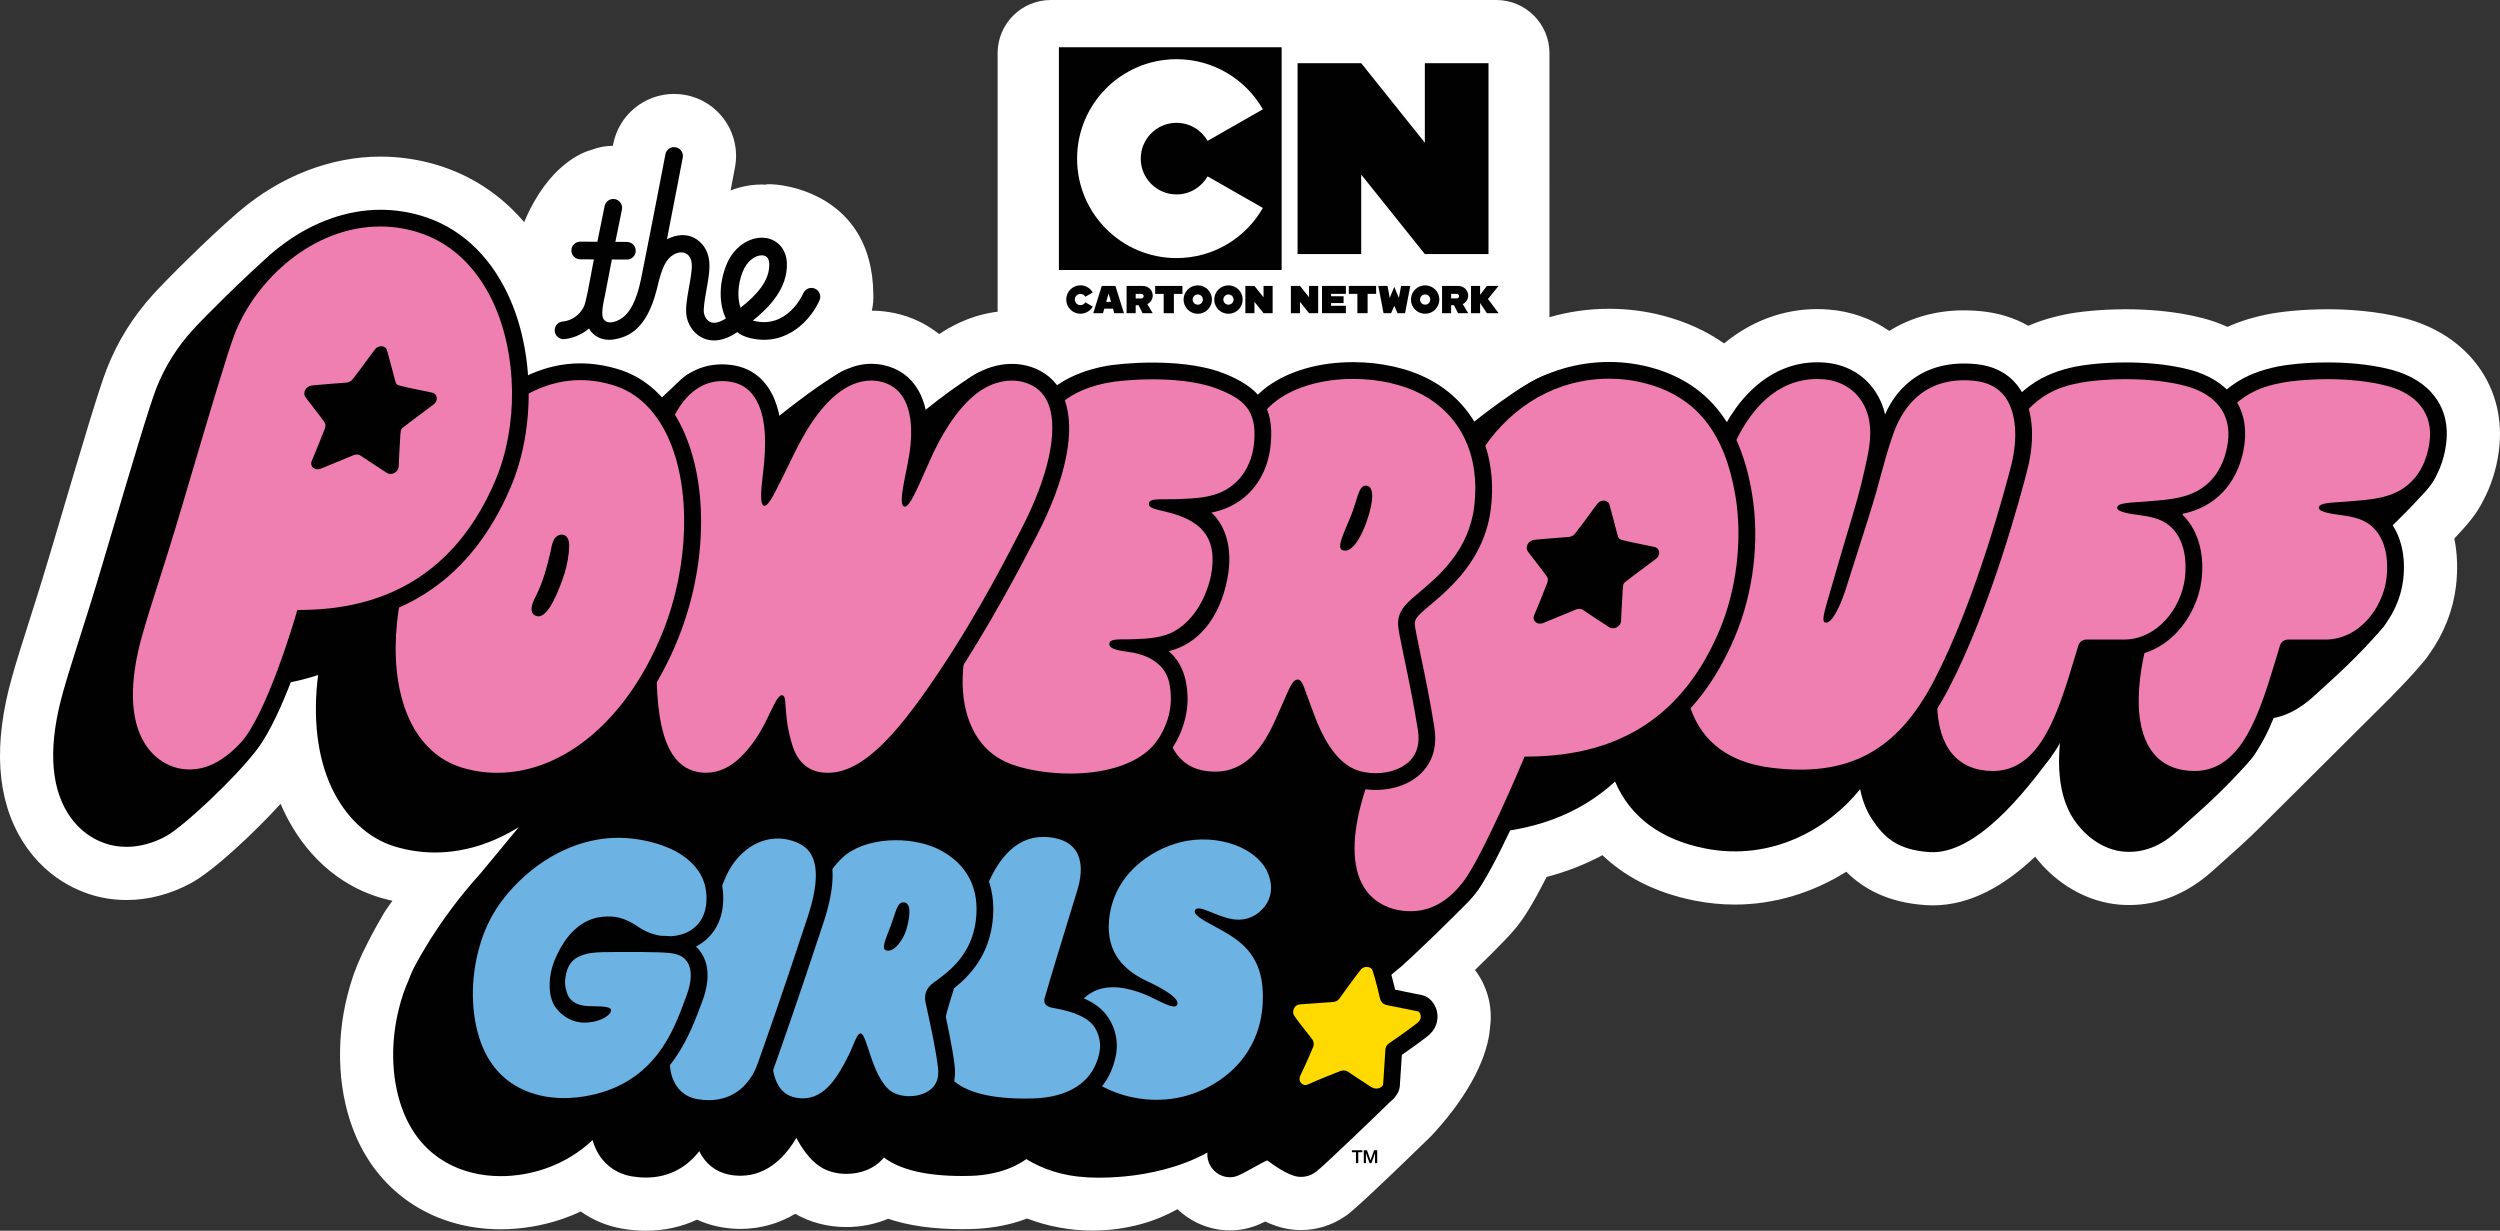 <?xml version="1.0" encoding="utf-8"?>
<!-- Generator: Adobe Illustrator 16.0.0, SVG Export Plug-In . SVG Version: 6.00 Build 0)  -->
<!DOCTYPE svg PUBLIC "-//W3C//DTD SVG 1.1//EN" "http://www.w3.org/Graphics/SVG/1.1/DTD/svg11.dtd">
<svg xmlns="http://www.w3.org/2000/svg" xmlns:xlink="http://www.w3.org/1999/xlink" version="1.1" id="Layer_1" x="0px" y="0px" width="1000.001px" height="492.289px" viewBox="0 0 1000.001 492.289" enable-background="new 0 0 1000.001 492.289" xml:space="preserve">
<rect x="0" y="0" width="1000.001" height="492.289" fill="#333333" stroke="none"/>
<g>
	<path fill="#FFFFFF" d="M961.703,127.251c-11.277-2.936-22.91-3.547-30.685-3.547c-10.433,0-19.326,1.057-24.156,2.052   c-4.324,0.88-9.864,2.277-15.862,4.996c-3.103-1.416-6.433-2.589-9.945-3.501c-11.285-2.936-22.917-3.547-30.685-3.547   c-10.433,0-19.319,1.057-24.164,2.052c-4.136,0.849-9.297,2.143-14.885,4.559c-5.571-3.193-11.979-5.174-19.044-5.853   c-2.249-0.218-4.508-0.332-6.684-0.332c-11.113,0-21.311,2.905-29.896,8.236c-6.992-4.881-15.343-7.88-24.315-8.551   c-1.491-0.118-3.014-0.179-4.498-0.179c-13.63,0-26.454,4.834-37.244,13.741c-7.079-4.965-15.184-8.662-24.282-11.065   c-7.017-1.858-14.325-2.794-21.696-2.794c-8.129,0-16.146,1.129-23.88,3.354V21.27C619.782,9.522,610.263,0,598.52,0H420.321   c-11.75,0-21.273,9.522-21.273,21.27v103.405c-5.915,0.726-11.783,2.554-17.26,5.379c-0.541,0.268-1.109,0.56-1.721,0.899   c-0.283,0.153-0.568,0.308-0.848,0.47c-0.198,0.111-0.399,0.225-0.592,0.348c-0.994,0.603-1.988,1.227-2.975,1.857   c-5.067-4.071-11.076-6.944-17.745-8.381c-3.046-0.647-6.125-0.971-9.179-0.986c0.256-1.116,0.442-2.237,0.541-3.362l0.023-0.016   c0.008-0.178,0-0.34,0-0.517c0.064-0.932,0.071-1.844,0.033-2.763c-0.395-39.602-35.558-44.286-42.476-43.899   c-0.221,0.016-0.462,0.103-0.695,0.162c-0.461-0.024-0.931-0.06-1.392-0.06c-4.353,0-8.575,0.825-12.525,2.38   c1.074-5.571,1.745-9.092,1.751-9.151c1.248-6.511-0.118-13.117-3.843-18.602c-3.729-5.48-9.368-9.182-15.882-10.426   c-1.527-0.292-3.086-0.438-4.636-0.438c-11.889,0-22.129,8.479-24.352,20.101c0,0-0.099,0.541-0.122,0.644   c-2.995,0.027-5.892,0.601-8.582,1.619c-3.248,0.871-17.229,5.859-26.854,28.809c-0.016,0.031-0.031,0.067-0.047,0.106   c-9.505-11.111-21.482-18.96-35.447-23.049c-7.201-2.103-14.627-3.16-22.085-3.16c-19.841,0-39.938,7.813-56.516,21.948   c-0.28,0.243-0.564,0.478-0.856,0.729c-11.813,10.212-28.439,26.837-33.553,32.487c-7.995,8.824-14.202,18.771-18.435,29.575   c-3.157,8.058-9.519,29.418-19.628,63.579l-2.403,8.112c-3.812,12.892-6.763,22.153-9.412,30.466   c-2.41,7.548-4.478,14.05-6.475,21.074c-7.66,26.975-6.263,49.134,4.163,65.857c10.65,17.095,26.434,21.585,32.705,22.729   c2.959,0.546,5.966,0.807,8.93,0.807c8.76,0,17.721-2.367,25.901-6.844c9.008-4.932,25.346-20.265,35.671-31.632   c0.387,0.9,0.793,1.793,1.204,2.676c8.16,17.339,21.699,29.651,38.119,34.694c1.787,0.545,3.599,1.001,5.41,1.411l-2.521,3.586   c-0.359,0.504-0.69,1.025-1.002,1.561c-4.139,7.12-6.145,11.159-7.462,13.828c-0.295,0.599-0.564,1.144-0.841,1.672   c-0.177,0.331-0.308,0.679-0.457,1.025c-2.353,4.935-4.179,10.103-5.682,16.007c-4.913,19.351-3.726,39.855,3.248,56.238   c9.995,23.472,31.709,37.488,58.082,37.488c8.235,0,16.77-1.438,24.666-4.153c2.502-0.868,4.944-1.846,7.319-2.958   c4.905,3.494,10.611,5.847,16.826,6.906c3.11,0.521,6.215,0.779,9.215,0.779c7.312,0,14.221-1.522,20.459-4.428   c4.89,2.258,10.363,3.521,16.223,3.687l1.081,0.015c7.889,0,15.314-2.075,21.983-6.044c5.979,3.472,13.01,5.296,20.46,5.296   c5.891,0,11.573-1.16,16.696-3.315c8.235,2.787,18.021,4.16,29.532,4.16c1.366,0,2.676-0.024,3.934-0.056   c6.085-0.159,14.028-1.105,22.11-4.198c8.235,3.148,17.217,4.828,26.178,4.828c6.578,0,13.14-0.884,19.485-2.618   c5.229-1.431,10.028-3.465,14.514-5.936c5.599,5.35,13.132,8.477,20.945,8.477c4.21,0,8.292-0.869,12.091-2.572   c0.695-0.309,1.373-0.632,2.054-0.973c4.987,2.36,9.525,3.409,14.291,3.409c6.251,0,12.24-1.853,17.411-5.342   c0.347-0.222,0.678-0.441,0.986-0.663c0.102-0.07,0.195-0.143,0.292-0.22c5.161-3.805,32.918-30.906,33.177-31.174   c0.11-0.097,0.586-0.584,0.711-0.727c0.22-0.238,0.425-0.489,0.647-0.735h0.031c15.026-16.533,21.546-31.369,22.359-42.041   c0-0.039-0.017-0.063-0.01-0.094c0.521-3.646,0.379-7.42-0.458-11.174c-1.009-4.406-2.927-8.431-5.54-11.854   c4.751-4.608,9.424-9.258,12.313-12.313c0.914-0.938,1.808-1.95,2.746-3.03l0.458-0.521c0.459-0.521,0.914-1.05,1.39-1.641   c2.208-2.787,5.683-7.75,11.727-19.706c7.962-2.092,15.42-5.004,22.35-8.712c8.271,7.914,20.077,14.812,36.873,18.158   c5.335,1.057,10.756,1.593,16.108,1.593c15.632,0,31.117-4.686,44.55-13.131c6.677,6.646,16.4,12.352,31.9,13.36   c0.883,0.055,1.782,0.087,2.666,0.087c15.343,0,28.932-8.112,40.975-19.462c8.618,11.113,21.063,18.199,33.967,19.193   c1.233,0.095,2.433,0.136,3.607,0.136c12.296,0,23.747-4.775,34.038-14.207c1.153-1.057,2.463-2.218,3.898-3.496   c4.011-3.559,8.936-7.931,14.396-13.346l0.017,0.008l53.041-52.773l-0.046-0.024c4.088-4.087,8.358-8.616,12.571-13.62   c0.798-0.955,1.532-1.949,2.217-2.999c5.755-8.018,9.418-17.272,10.6-26.817c0.837-6.747,0.615-13.235-0.63-19.304   c2.715-2.873,5.169-5.628,7.125-8.141c1.619-2.076,2.976-4.21,4.073-6.37c3.385-6.14,5.609-12.993,6.606-20.381   C1002.923,155.438,987.725,134.022,961.703,127.251"/>
	<path fill="#010101" d="M931.185,172.098c-9.092-2.366-18.798-2.86-25.335-2.86c-8.845,0-16.24,0.864-19.879,1.618   c-6.638,1.357-13.756,3.677-20.432,9.186c-3.726-3.587-8.761-6.316-15.003-7.943c-9.092-2.366-18.791-2.86-25.342-2.86   c-8.838,0-16.227,0.864-19.872,1.618c-7.072,1.444-14.663,3.974-21.696,10.278c-0.338-0.584-0.692-1.148-1.073-1.688   c-3.938-5.591-9.809-8.812-17.488-9.553c-20.053-1.938-30.896,11.313-36.186,20.133c-0.771-3.347-2.099-6.452-3.954-9.239   c-4.521-6.77-11.733-10.854-20.321-11.501c-17.961-1.366-31.156,10.121-39.049,23.873c-7.04-11.144-13.7-34.878-27.26-38.45   c-12.091-3.201-12.563-9.633-25.965-1.883c-20.678,11.952-46.184,35.913-48.866,39.129c-4.278-8.176-8.383-11.442-16.96-15.962   c-8.421-4.428-19.242-6.865-30.457-6.865c-13.521,0-25.736,3.496-34.382,9.857c-1.171,0.863-2.414,1.933-3.693,3.144   c-3.185-3.531-7.88-6.353-14.344-8.791c-8.875-3.338-20.01-4.04-27.784-4.04c-8.275,0-15.8,0.773-19.592,1.559   c-5.524,1.132-10.744-30.559-26.553-20.922c-13.278,8.098-26.079,19.627-34.413,26.052c-6.424,4.964-5.22,12.646-9.285,20.479   c-0.071-6.417,7.848-57.304-9.616-47.633c-15.216,8.437-43.292,32.891-43.292,32.891s-5.738-43.016-19.663-30.732   c-11.558,10.204-36.946,35.565-36.946,35.565s-6.895-12.229-13.732-14.407c-5.284-1.688-10.619-2.548-15.832-2.548   c-7.11,0-14.11,1.641-20.875,4.763c-0.808-11.503-3.5-22.718-8.073-32.401c-7.635-16.153-19.702-27.038-34.871-31.478   c-5.26-1.534-10.694-2.316-16.123-2.316c-12.139,0-5.19-18.111-18.287-6.775c-11.3,9.779-27.266,25.78-31.721,30.697   c-6.069,6.695-11.037,14.513-14.391,23.064c-2.983,7.611-10.417,32.744-19.032,61.845l-2.403,8.113   c-3.895,13.141-6.881,22.541-9.533,30.833c-2.351,7.389-4.38,13.766-6.29,20.474c-5.955,20.96-5.362,37.377,1.756,48.804   c6.14,9.866,14.959,12.406,18.468,13.046c1.705,0.316,3.432,0.466,5.114,0.466c5.145,0,10.725-1.516,15.685-4.237   c7.281-3.985,28.077-23.732,35.535-33.612c10.855-14.396,8.921-27.007,11.558-27.466c4.806-0.813,9.407-1.956,13.802-3.423   c-2.158,16.99-0.398,32.751,5.438,45.141c5.366,11.396,14.241,20.085,25.108,23.424c5.269,1.609,10.718,2.43,16.195,2.43   c11.68,0,23.064-3.646,33.573-10.172l-15.592,18.814c-8.523,9.408-15.045,18.61-19.532,25.665l-0.596,0.845   c-0.037,0.087-0.06,0.157-0.091,0.254c-4.427,7.055-6.685,11.702-6.685,11.702c-0.589,1.31-1.114,2.612-1.599,3.906   c-1.559,3.434-2.791,7.055-3.847,11.215c-3.788,14.939-2.983,30.488,2.198,42.673c7.501,17.606,23.033,24.561,38.517,24.561   c6.084,0,12.16-1.089,17.745-3c7.825-2.699,14.004-6.77,18.953-11.437c0.693,2.495,1.665,4.5,2.659,6.039   c2.933,4.546,7.538,7.553,12.971,8.477c1.938,0.323,3.854,0.487,5.694,0.487c9.806,0,16.869-4.671,21.335-10.559   c0.592,1.199,1.279,2.343,2.104,3.386c3.231,4.104,7.829,6.275,13.681,6.433c0.217,0.007,0.438,0.017,0.646,0.017   c11.467,0,18.531-8.556,22.434-15.146c2.059,3.938,5.197,8.657,9.416,11.459c2.829,1.894,6.593,2.936,10.594,2.936   c5.844,0,11.111-2.154,14.458-5.896c0.193-0.212,0.356-0.441,0.533-0.661c6.499,4.908,16.963,7.402,31.232,7.402   c1.199,0,2.336-0.017,3.397-0.048c5.193-0.126,14.714-1.216,22.334-6.708c6.514,4.042,14.695,6.725,23.542,7.229l-0.007,0.007   c0,0,26.395,2.408,48.844-9.801c0.016-0.01,0.031-0.024,0.047-0.039c-0.149,1.94,0.292,3.852,1.342,5.523   c1.665,2.676,4.608,4.341,7.67,4.341c1.188,0,2.344-0.254,3.426-0.733c3.854-1.728,8.967-4.997,11.515-5.991   c8.112,5.991,11.444,6.582,13.495,6.582c2.258,0,4.223-0.758,5.778-1.895c0.095-0.055,0.174-0.094,0.251-0.156   c3.03-2.234,27.354-25.697,30.875-29.186c3.534-3.489-3.632-10.242-3.632-10.242l-4.15-0.861   c-0.852-3.101-1.608-14.656-1.121-33.898c3.711-1.088,6.772-3.368,12.139-7.938c3.204-2.731,21.196-19.903,27.212-26.447   c16.327-17.78-0.915-21.127,1.404-26.597c23.486-0.678,42.333-7.583,56.87-20.912c6.077,14.236,18.356,23.24,35.987,26.746   c26.722,5.318,49.484-8.003,62.031-23.693c0.948,4.61,2.525,8.636,4.774,12.014c4.5,6.777,9.668,12.278,22.982,13.147   c18.711,1.216,38.568-24.577,48.606-38.072c0.475-0.664,4.719-16.028,5.115-16.043c-3.489,17.732-2.187,31.748,3.944,40.968   c4.5,6.777,11.886,12.341,20.205,12.974c9.651,0.743,16.724-4.042,21.641-8.547c6.406-5.865,17.29-14.728,28.884-28.198   c4.72-5.494,3.173-7.806,0.188-9.233c3.204-2.503,4.681-7.056,4.681-7.056c8.011,0,14.923-4.073,20.369-9.053   c7.277-6.662,17.853-15.831,27.819-27.704c8.762-10.418-18.002-12.64-22.885-18.669c-0.695-0.856-1.432-1.642-2.221-2.368   c1.028-0.186,1.967-0.395,2.843-0.64c5.588-1.534,10.819-3.578,14.489-7.571c4.413-4.814,20.313-19.34,26.604-27.402   C985.783,176.663,947.001,176.214,931.185,172.098"/>
	<path fill="#F07FB1" d="M955.508,151.081c-16.527-4.308-36.73-2.636-43.705-1.203c-9.203,1.883-23.313,5.848-33.133,28.712   c-8.665,20.171-13.02,44.894-20.394,67.95c-13.502,42.215-3.535,63.279,16.844,65.084c25.158,2.241,32.363-27.233,40.074-52.457   h14.948c14.718,0,26.026-13.338,27.781-27.473c1.86-15.019-5.053-27.535-18.563-28.521c5.082,0.024,11.396-0.24,15.894-1.472   c11.729-3.217,18.263-12.541,19.879-24.469C976.642,166.064,971.213,155.17,955.508,151.081"/>
	<path fill="#010101" d="M877.772,315.099L877.772,315.099c-0.965,0-1.959-0.049-2.943-0.136   c-8.729-0.771-15.715-4.768-20.212-11.538c-7.972-11.996-7.813-32.025,0.473-57.899c2.812-8.808,5.224-18.005,7.545-26.903   c3.875-14.773,7.538-28.739,12.959-41.351c9.707-22.607,23.407-28.19,35.546-30.681c3.632-0.742,11.018-1.614,19.879-1.614   c6.534,0,16.234,0.493,25.335,2.861c15.807,4.12,24.063,15.271,22.09,29.852c-1.88,13.934-10.009,23.865-22.305,27.243   c-0.866,0.24-1.814,0.45-2.84,0.64c0.789,0.727,1.53,1.519,2.225,2.383c4.886,6.022,6.915,14.601,5.73,24.154   c-1.862,14.943-14.009,30.411-31.118,30.411H917.68c-0.227,0.765-0.456,1.54-0.692,2.305   C909.877,288.391,901.819,315.099,877.772,315.099 M931.018,151.674c-7.819,0-14.939,0.745-18.537,1.479   c-7.371,1.521-21.096,4.334-30.732,26.759c-5.216,12.161-8.807,25.886-12.619,40.416c-2.359,8.98-4.789,18.258-7.663,27.234   c-7.521,23.537-7.972,42.053-1.262,52.155c3.378,5.099,8.491,7.979,15.216,8.57c0.796,0.07,1.577,0.111,2.352,0.111   c19.066,0,26.052-23.142,32.798-45.506c0.476-1.578,0.948-3.158,1.421-4.705c0.441-1.404,1.737-2.367,3.212-2.367h14.933   c13.408,0,22.973-12.477,24.466-24.543c0.938-7.612-0.514-14.66-4.285-19.112c-2.543-2.998-5.785-5.074-13.528-6.061   c-6.336-0.801-9.817-1.689-9.202-3.378c0.601-1.603,5.052-1.656,11.507-2.126c10.971-0.81,13.268-1.575,15.272-2.135   c9.722-2.664,15.918-10.366,17.447-21.68c1.501-11.048-4.758-19.237-17.147-22.461   C948.002,152.589,939.835,151.674,931.018,151.674"/>
	<path fill="#F07FB1" d="M874.85,151.081c-16.525-4.308-36.734-2.636-43.705-1.203c-9.203,1.883-23.313,5.848-33.131,28.712   c-8.649,20.171-13.021,44.894-20.393,67.95c-13.495,42.215-3.535,63.279,16.841,65.084c25.161,2.241,32.358-27.233,40.077-52.457   h14.947c14.726,0,26.027-13.338,27.779-27.473c1.872-15.019-5.051-27.535-18.545-28.521c5.066,0.024,11.388-0.24,15.878-1.472   c11.727-3.217,18.271-12.541,19.872-24.469C895.994,166.064,890.565,155.17,874.85,151.081"/>
	<path fill="#010101" d="M797.115,315.099h-0.008c-0.955,0-1.949-0.049-2.943-0.136c-8.713-0.771-15.698-4.768-20.205-11.538   c-7.962-11.996-7.796-32.025,0.476-57.899c2.825-8.808,5.224-18.005,7.559-26.903c3.868-14.773,7.531-28.739,12.952-41.351   c9.7-22.607,23.414-28.19,35.536-30.681c3.632-0.742,11.026-1.614,19.889-1.614c6.534,0,16.227,0.493,25.318,2.861   c15.815,4.12,24.08,15.271,22.106,29.852c-1.888,13.934-10.016,23.865-22.312,27.243c-0.869,0.24-1.814,0.45-2.84,0.64   c0.796,0.727,1.537,1.519,2.231,2.383c4.869,6.022,6.905,14.601,5.724,24.154c-1.863,14.943-14.002,30.411-31.104,30.411h-12.463   c-0.236,0.765-0.473,1.54-0.692,2.305C829.219,288.391,821.17,315.099,797.115,315.099 M850.37,151.674   c-7.829,0-14.947,0.745-18.547,1.479c-7.369,1.521-21.086,4.334-30.723,26.759c-5.217,12.161-8.813,25.886-12.619,40.416   c-2.367,8.98-4.799,18.258-7.663,27.234c-7.521,23.537-7.979,42.053-1.271,52.155c3.378,5.099,8.508,7.979,15.216,8.57   c0.806,0.07,1.587,0.111,2.353,0.111c19.075,0,26.061-23.142,32.8-45.506c0.473-1.578,0.948-3.158,1.428-4.705   c0.428-1.404,1.728-2.367,3.212-2.367h14.94c13.394,0,22.95-12.477,24.456-24.543c0.94-7.612-0.512-14.66-4.293-19.112   c-2.54-2.998-5.776-5.074-13.525-6.061c-6.329-0.801-9.818-1.689-9.195-3.378c0.601-1.603,5.042-1.656,11.499-2.126   c10.979-0.81,13.275-1.575,15.278-2.135c9.724-2.664,15.91-10.366,17.442-21.68c1.491-11.048-4.751-19.237-17.141-22.461   C867.354,152.589,859.177,151.674,850.37,151.674"/>
	<path fill="#F07FB1" d="M730.576,245.281c10.821-33.076,19.857-65.445,23.552-72.687c4.813-9.438,14.67-25.672,35.775-23.628   c19.476,1.89,22.033,21.438,17.811,38.04c-4.222,16.607-15.996,57.67-31.166,86.809c-13.021,25.001-31.63,41.211-68.645,36.588   c-35.07-4.382-38.914-33.196-37.329-51.994c2.147-25.436,12.248-61.018,18.343-77.724c6.1-16.713,19.698-33.909,40.596-32.315   c16.462,1.243,26.579,16.775,19.903,37.078"/>
	<path fill="#010101" d="M720.089,314.553c-4.01,0-8.201-0.284-12.597-0.82c-28.269-3.537-42.948-23.802-40.266-55.601   c2.228-26.331,12.557-62.188,18.531-78.6c6.512-17.805,21.529-36.212,44.007-34.509c8.585,0.648,15.799,4.729,20.313,11.5   c1.863,2.789,3.188,5.891,3.962,9.237c4.915-11.353,16.13-22.07,36.186-20.133c7.677,0.746,13.558,3.962,17.495,9.554   c5.39,7.679,6.567,19.58,3.252,32.657c-2.266,8.859-14.38,54.735-31.458,87.522C765.579,302.115,746.955,314.553,720.089,314.553    M726.812,151.61c-21.954,0-32.096,22.966-34.74,30.223c-6.313,17.271-16.115,52.545-18.168,76.861   c-3.03,36.05,17.039,46.215,34.426,48.377c31.007,3.882,50.524-6.534,65.253-34.803c16.721-32.134,28.661-77.35,30.889-86.087   c2.794-11.014,1.964-21.163-2.242-27.145c-2.748-3.918-7.009-6.184-12.643-6.732c-18.215-1.779-28.063,8.736-32.47,21.814   c-0.661,1.953-1.688,4.751-4.181,13.818c-1.683,6.108-2.305,8.977-6.378,21.811c-2.842,8.973-5.429,17.164-8.191,25.747   c-1.185,3.708-4.743,13.487-7.924,13.569c-2.353,0.063-0.434-5.212,2.1-14.047c3.552-12.445,4.845-16.637,7.854-26.723   c4.174-14.016,4.553-16.399,6.416-24.828c2.179-9.894,1.647-17.296-2.305-23.218c-3.347-5.021-8.761-8.051-15.239-8.539   C728.438,151.643,727.611,151.61,726.812,151.61"/>
	<path fill="#F07FB1" d="M560.142,367.556c-11.848-1.578-29.746-12.296-17.687-51.157c4.292-13.794,8.317-30.438,15.799-55.724   c9.572-32.334,20.4-57.162,23.376-65.421c7.468-20.745,22.555-37.208,42.222-43.876c10.616-3.595,23.014-4.483,35.223-1.26   c25.088,6.626,34.749,25.657,38.427,47.843c3.078,18.554,0.347,39.117-6.756,55.76c-12.737,29.881-35.498,51.724-78.668,52.245   c0,0-16.313,38.948-24.464,49.214C579.42,365.497,570.179,368.897,560.142,367.556"/>
	<path fill="#010101" d="M564.229,371.187c-1.477,0-2.999-0.104-4.521-0.299c-4.848-0.649-13.828-3.096-19.629-12.17   c-6.369-9.984-6.638-24.561-0.827-43.313c2.082-6.669,4.118-14.118,6.479-22.743c2.564-9.346,5.46-19.938,9.304-32.942   c7.388-24.927,15.438-45.202,20.22-57.316c1.428-3.583,2.543-6.4,3.221-8.286c8.049-22.358,24.196-39.097,44.29-45.908   c11.924-4.033,25.064-4.526,37.164-1.335c22.871,6.047,36.231,22.572,40.874,50.534c3.139,18.877,0.591,39.882-6.979,57.64   c-15.072,35.372-41.103,53.128-79.505,54.217c-3.511,8.239-16.73,38.749-24.077,48   C582.909,366.499,574.148,371.187,564.229,371.187 M643.647,151.48c-6.408,0-12.699,1.034-18.729,3.069   c-18.151,6.16-32.79,21.411-40.14,41.841c-0.709,1.98-1.853,4.85-3.291,8.476c-4.758,12.019-12.721,32.116-20.015,56.765   c-3.844,12.941-6.722,23.493-9.279,32.797c-2.384,8.698-4.428,16.195-6.534,22.968c-5.132,16.547-5.115,29.593,0.07,37.715   c4.348,6.787,11.176,8.626,14.86,9.123c9.519,1.271,17.411-2.329,24.403-11.136c7.765-9.786,23.834-48.046,23.99-48.425   l0.853-2.036l2.195-0.018c36.682-0.441,61.416-16.865,75.637-50.208c6.969-16.368,9.408-36.512,6.527-53.906   c-4.223-25.439-15.649-39.783-35.973-45.143C653.503,152.111,648.603,151.48,643.647,151.48"/>
	<path fill="#F07FB1" d="M463.857,262.048c-3.927,18.412-4.329,49.238,21.407,49.957c21.44,0.606,28.101-23.575,33.813-36.834   c0,0,5.446,28.081,20.835,35.326c11.538,5.429,33.613,0.932,30.568-18.791c-2.867-18.586-7.917-38.88-7.917-42.202   s2.068-5.505,5.13-8.146c7.67-6.646,22.902-17.722,25.363-38.646c2.446-20.93-5.696-38.929-22.948-48.012   c-17.252-9.075-45.301-9.044-61.29,2.715c-10.268,7.557-24.351,29.063-31.707,56.168   C467.618,248.567,465.637,253.697,463.857,262.048"/>
	<path fill="#010101" d="M550.251,315.975c-4.292,0-8.358-0.852-11.774-2.447c-10.687-5.028-16.89-18.522-20.021-27.931   c-5.397,13.109-13.804,29.776-32.406,29.776c-0.245,0-0.584-0.014-0.879-0.014c-8.318-0.236-14.857-3.315-19.438-9.141   c-10.742-13.668-6.657-37.794-5.154-44.873c0.975-4.577,1.984-8.129,4.202-15.915c1.867-6.563,4.685-16.475,9.1-32.735   c7.861-28.965,22.595-50.355,32.95-57.976c8.649-6.353,20.852-9.861,34.385-9.861c11.208,0,22.02,2.438,30.447,6.878   c18.128,9.545,27.361,28.747,24.727,51.365c-2.4,20.452-16.18,32.073-24.418,39.011c-0.743,0.627-1.444,1.22-2.092,1.775   c-3.037,2.636-3.979,3.953-3.979,5.618c0.01,1.18,1.209,6.961,2.377,12.566c1.665,7.962,3.938,18.868,5.508,29.12   c1.043,6.661-0.41,12.501-4.19,16.896C565.293,313.101,558.254,315.975,550.251,315.975 M519.078,271.817   c1.588-0.048,2.369,2.564,3.962,6.978c0.656,1.791,1.926,5.207,2.787,7.521c2.951,7.938,7.947,17.582,15.515,21.15   c2.487,1.168,5.644,1.814,8.91,1.814c5.95,0,11.277-2.082,14.253-5.547c2.494-2.912,3.395-6.797,2.668-11.531   c-1.547-10.071-3.805-20.883-5.445-28.768c-1.704-8.16-2.526-12.161-2.526-13.93c0-4.849,2.975-7.816,6.3-10.685   c0.671-0.581,1.388-1.188,2.145-1.827c7.965-6.716,19.983-16.856,22.075-34.678c2.353-20.058-5.366-36.323-21.175-44.649   c-7.482-3.933-17.188-6.1-27.33-6.1c-11.941,0-23.021,3.117-30.408,8.551c-9.758,7.166-23.345,28.139-30.463,54.337   c-4.42,16.293-7.249,26.232-9.116,32.811c-2.174,7.641-3.161,11.119-4.088,15.477c-2.789,13.093-3.243,30.298,3.864,39.342   c3.342,4.246,8.03,6.392,14.352,6.565c13.017,0.364,19.887-9.856,24.804-20.725c1.342-2.936,2.937-6.683,4.167-9.47   C516.474,273.578,517.486,271.865,519.078,271.817"/>
	<path fill="#010101" d="M536.914,220.035c-2.312-0.96,0.389-6.278,3.388-13.52c2.548-6.184,2.989-12.016,5.814-12.245   c3.537-0.279,3.646,5.498,0.56,14.312C544.475,214.856,540.702,221.621,536.914,220.035"/>
	<path fill="#F07FB1" d="M387.063,244.603c-11.321,31.469-4.233,57.293,17.269,64.585c15.33,5.209,42.293,5.942,56.645-6.016   c7.004-5.839,11.038-16.115,10.699-24.679c-0.45-11.371-5.553-21.126-27.208-20.487c0,0,4.953,0.497,17.568-0.118   c14.699-0.716,22.969-13.108,25.649-27.097c3.038-15.898-4.211-25.337-12.533-27.181c-5.027-1.104-8.937-1.128-12.229-1.128   c0,0,15.212,1.164,23.85-1.433c10.571-3.168,17.358-12.378,18.275-24.382c0.899-12-2.968-19.001-17.443-24.454   c-15.022-5.658-38.548-3.764-45.513-2.344c-9.206,1.891-24.229,6.417-32.385,26.798   C401.554,197.049,393.634,226.336,387.063,244.603"/>
	<path fill="#010101" d="M488.784,149.077c-8.867-3.347-20.002-4.049-27.783-4.049c-8.275,0-15.801,0.786-19.585,1.559   c-10.89,2.233-26.343,7.655-34.819,28.839c-4.857,12.145-9.53,27.081-14.048,41.52c-3.07,9.828-5.97,19.098-8.638,26.524   c-7.032,19.541-7.387,37.574-1.018,50.802c4.219,8.743,11.265,15.01,20.365,18.088c7.048,2.382,16.064,3.757,24.753,3.757h0.008   c14.604,0,27.073-3.679,35.104-10.37c7.524-6.266,12.299-17.269,11.896-27.385c-0.315-8.011-2.813-13.946-7.556-17.87   c11.88-2.856,20.494-13.352,23.509-29.073c2.375-12.41-0.955-21.291-6.376-26.398c1.14-0.221,2.181-0.469,3.144-0.761   c11.894-3.571,19.624-13.796,20.635-27.339C509.465,162.608,503.968,154.798,488.784,149.077 M501.696,176.419   c-0.805,10.666-6.748,18.677-15.886,21.423c-3.387,1.01-6.839,1.583-15.438,1.827c-6.302,0.178-10.626-0.485-10.82,1.768   c-0.185,2.167,3.54,2.273,9.479,3.985c12.576,3.631,18.014,10.853,15.357,24.738c-0.146,0.758-0.331,1.519-0.532,2.268   c-1.362,5.028-3.654,9.91-6.961,13.941c-1.989,2.444-4.38,4.551-7.126,6.109c-4.664,2.646-10.659,3.012-16.132,3.185   c-0.702,0.022-1.38,0.046-2.059,0.063c-4.72,0.014-7.656-0.15-7.818,1.751c-0.185,2.124,3.074,2.684,9.1,3.521   c2.904,0.536,5.729,1.404,8.25,2.999c6.191,3.931,7.001,9.106,7.218,14.632c0.323,8.003-3.587,17.039-9.495,21.971   c-6.831,5.683-17.78,8.824-30.814,8.824c-7.986-0.008-16.23-1.248-22.611-3.41c-7.462-2.533-13.006-7.465-16.471-14.655   c-5.592-11.586-5.133-27.788,1.275-45.628c2.727-7.548,5.643-16.889,8.729-26.781c4.487-14.32,9.114-29.134,13.877-41.035   c7.19-17.975,19.774-22.677,29.938-24.753c3.347-0.69,10.485-1.425,18.244-1.425c7.225,0,17.488,0.624,25.424,3.61   C497.3,159.447,502.651,163.827,501.696,176.419"/>
	<path fill="#F07FB1" d="M362.835,199.39c5.861-13.094,12.786-34.632,25.812-44.692c6.369-4.905,15.437-7.837,24.153-4.22   c17.288,7.179,13.563,33.929-1.058,62.197c-5.429,10.505-19.217,33.128-34.87,56.452c-16.98,25.317-31.099,45.291-48.458,43.185   c-15.839-1.933-17.134-20.709-16.155-31.11c0,0-9.608,33.794-32.404,31.094c-21.052-2.492-21.182-33.492-20.433-57.954   c0.754-24.146,0.276-35.273,0.529-54.937c0.379-30.206,11.253-52.553,31.781-50.138c21.715,2.562,19.17,34.275,14.791,49.822   c0,0,18.289-55.793,46.234-49.763C365.104,151.989,373.703,165.721,362.835,199.39"/>
	<path fill="#010101" d="M330.932,315.815c-0.971,0-1.95-0.063-2.924-0.182c-10.958-1.334-16.47-9.581-18.459-19.556   c-5.165,9.272-13.917,19.723-27.128,19.723c-0.971,0-1.965-0.063-2.959-0.182c-25.187-2.977-24.059-39.541-23.389-61.384   c0.471-15.114,0.462-24.932,0.447-35.326c-0.009-6.006-0.009-12.221,0.083-19.549c0.417-33.078,12.734-53.622,32.144-53.622   c1.109,0,2.242,0.067,3.382,0.206c6.542,0.765,11.668,3.863,15.232,9.179c3.856,5.76,5.312,13.472,5.453,21.157   c1.141-2.118,2.064-4.257,3.39-6.399c7.715-12.462,18.909-24.358,32.341-24.358c1.63,0,3.287,0.177,4.921,0.524   c6.03,1.302,10.82,4.771,13.851,10.03c2.489,4.313,3.776,9.704,3.847,16.132c4.064-7.842,9.021-15.204,15.445-20.156   c8.322-6.425,18.787-8.283,27.476-4.673c5.647,2.344,9.609,6.523,11.759,12.415c4.542,12.445,0.588,31.777-11.12,54.419   c-6.005,11.613-19.355,37.1-33.999,58.913C365.263,296.18,349.601,315.815,330.932,315.815 M312.942,278.115   c1.496,0.277,0.971,3.127,1.875,10.48c0.332,2.731,0.971,5.359,1.772,8.327c1.566,5.863,5.019,11.184,12.231,12.06   c14.807,1.821,29.087-13.859,46.335-39.588c16.936-25.237,28.786-48.918,33.615-58.258c10.525-20.351,14.549-38.688,10.765-49.05   c-1.503-4.111-4.119-6.897-8.021-8.516c-6.515-2.706-14.372-1.18-20.819,3.788c-7.92,6.113-14.36,16.763-18.917,27.236   c-1.156,2.674-2.336,5.271-3.453,7.75c-2.601,5.753-5.26,11.49-6.949,10.132c-1.389-1.112-0.387-6.431,0.612-11.659   c0.86-4.494,1.31-6.294,1.739-9.061c1.785-11.668,0.016-18.456-2.221-22.334c-2.087-3.623-5.272-5.915-9.458-6.822   c-1.161-0.25-2.353-0.379-3.504-0.379c-10.169,0-19.193,8.613-26.355,20.826c-4.25,7.241-5.098,9.897-9.739,19.017   c-2.553,5.03-5.152,10.753-6.894,10.228c-1.744-0.533-1.097-6.933-0.403-12.548c1.527-12.399,1.445-23.696-3.37-30.89   c-2.45-3.674-5.875-5.723-10.441-6.263c-0.879-0.103-1.755-0.154-2.596-0.154c-12.016,0-25.001,12.352-25.448,47.002   c-0.087,7.291-0.079,13.479-0.07,19.462c0.015,10.448,0.023,20.318-0.446,35.54c-0.782,25.291-0.146,52.44,17.473,54.522   c0.726,0.08,1.464,0.136,2.167,0.136c5.382,0,9.901-2.503,13.609-6.037c4.751-4.546,8.106-10.047,10.426-14.76   C309.809,281.469,311.277,277.809,312.942,278.115"/>
	<path fill="#F07FB1" d="M246.665,150.928c-36.173-11.534-65.066,20.381-81.971,61.137c-18.29,44.089-11.321,88.765,18.715,97.975   c31.493,9.651,66.594-11.695,84.46-55.889C284.705,212.513,277.917,160.892,246.665,150.928"/>
	<path fill="#010101" d="M198.859,315.832c-5.477,0-10.927-0.82-16.195-2.439c-10.879-3.33-19.462-11.111-24.828-22.517   c-9.711-20.622-8.216-50.507,3.993-79.938c17.295-41.686,42.897-65.59,70.25-65.59c5.213,0,10.541,0.848,15.835,2.537   c10.78,3.445,19.482,11.644,25.149,23.728c10.473,22.307,9.747,55.26-1.851,83.956   C256.183,292.739,228.453,315.832,198.859,315.832 M232.08,152.049c-24.508,0-47.857,22.401-64.059,61.451   c-11.321,27.313-12.907,55.863-4.124,74.529c4.542,9.634,11.712,16.192,20.732,18.955c4.629,1.428,9.415,2.14,14.23,2.14   c26.813,0,52.15-21.483,66.139-56.073c10.765-26.628,11.575-58.212,2.005-78.593c-4.866-10.343-12.17-17.327-21.128-20.188   C241.247,152.791,236.606,152.049,232.08,152.049"/>
	<path fill="#010101" d="M220.396,219.821c0.332-1.681,0.624-3.484,1.748-4.787c1.244-1.436,3.741-1.783,4.834,0.114   c0.983,1.729,0.711,4.073,0.525,5.964c-0.363,3.783-1.349,7.524-2.643,11.088c-2.57,7.039-6.448,15.776-10.466,14.158   c-3.239-1.318-1.239-5.6-0.137-7.742c2.853-5.568,4.558-11.83,5.955-17.938C220.286,220.401,220.341,220.109,220.396,219.821"/>
	<path fill="#F07FB1" d="M71.3,310.717c-10.528-1.916-29.789-14.711-17.592-57.649c3.942-13.907,8.322-25.989,15.808-51.268   c9.576-32.334,18.139-61.515,21.34-69.694c11.266-28.731,43.576-52.277,76.47-42.661c39.453,11.531,49.416,67.647,33.83,104.211   c-12.738,29.876-36.529,53.133-79.703,53.65c0,0-11.715,40.478-22.95,52.317C90.253,308.318,81.268,312.523,71.3,310.717"/>
	<path fill="#010101" d="M75.825,314.48c-1.688,0-3.413-0.164-5.126-0.463c-3.507-0.649-12.323-3.189-18.466-13.054   c-7.111-11.42-7.699-27.844-1.753-48.813c1.906-6.707,3.934-13.085,6.294-20.463c2.645-8.29,5.644-17.69,9.531-30.838l2.398-8.113   c8.607-29.095,16.053-54.228,19.033-61.851c10.678-27.224,37.767-46.978,64.403-46.978c5.429,0,10.859,0.778,16.123,2.313   c15.176,4.435,27.232,15.323,34.871,31.478c10.706,22.654,11.152,53.701,1.105,77.268c-15.224,35.711-42.226,54.427-80.27,55.65   c-2.742,8.999-12.86,40.593-23.033,51.311C93.039,310.261,84.586,314.48,75.825,314.48 M152.138,90.608   c-27.181,0-49.831,21.498-58.156,42.728c-2.886,7.348-10.288,32.35-18.843,61.305l-2.411,8.114   c-3.911,13.216-6.917,22.638-9.569,30.961c-2.332,7.331-4.353,13.656-6.231,20.271c-5.339,18.801-4.992,33.813,0.994,43.44   c4.858,7.799,11.929,9.62,13.973,9.984c8.414,1.539,16.262-1.752,24.181-10.095c10.549-11.119,22.047-50.539,22.157-50.938   l0.691-2.383l2.485-0.032c36.458-0.445,62.245-17.813,76.664-51.626c9.34-21.916,8.937-50.758-0.994-71.778   c-4.743-10.019-13.918-22.997-30.696-27.897C161.73,91.295,156.936,90.608,152.138,90.608"/>
	<path fill="#FEDA00" d="M533.048,397.45c0,0,6.193-8.616,8.602-11.625c3.101-3.89,9.202-2.801,10.575,1.286   c1.358,4.073,3.079,11.618,3.079,11.618s10.321,2.067,12.848,2.604c3.014,0.648,5.801,6.679,0.692,10.608   c-5.342,4.119-11.347,8.15-11.347,8.15s-0.688,11.16-0.915,14.104c-0.222,2.937-5.021,6.575-10.15,3.284   c-5.082-3.251-9.012-5.95-9.012-5.95s-7.704,2.95-13.203,5.414c-4.302,1.926-9.748-2.794-7.033-8.334   c2.186-4.469,4.948-11.002,4.948-11.002s-6.116-7.584-7.465-9.856c-1.901-3.197-0.213-8.99,5.216-9.353   C526.48,397.947,533.048,397.45,533.048,397.45"/>
	<path fill="#010101" d="M550.584,442.136c-2.061,0-4.065-0.615-5.967-1.831c-3.222-2.068-6.006-3.924-7.625-5.019   c-2.54,0.994-7.559,2.999-11.41,4.719c-1.083,0.48-2.227,0.727-3.419,0.727c-3.062,0-6.005-1.657-7.678-4.333   c-1.72-2.771-1.831-6.148-0.309-9.258c1.429-2.92,3.117-6.771,4.097-9.013c-1.941-2.415-5.414-6.856-6.487-8.664   c-1.595-2.683-1.634-6.355-0.063-9.33c1.562-2.99,4.459-4.838,7.924-5.082c4.64-0.315,9.266-0.653,11.594-0.82   c1.822-2.533,5.895-8.129,7.789-10.498c1.862-2.336,4.649-3.677,7.624-3.677c4.039,0,7.545,2.415,8.744,5.998   c0.946,2.85,2.051,7.229,2.684,9.817c3.155,0.633,8.956,1.8,10.763,2.187c2.812,0.591,5.195,3.211,5.943,6.512   c0.845,3.755-0.605,7.497-3.906,10.03c-3.875,2.989-8.032,5.895-10.134,7.34c-0.205,3.229-0.646,10.267-0.82,12.508   C559.645,438.157,555.825,442.136,550.584,442.136 M537.42,428.183c0.671,0,1.334,0.197,1.901,0.584   c0.038,0.024,3.954,2.707,8.925,5.887c0.789,0.515,1.58,0.774,2.338,0.774c1.634,0,2.587-1.153,2.666-1.515   c0.222-2.912,0.907-14.017,0.907-14.026c0.056-1.049,0.608-1.995,1.477-2.571c0.049-0.049,5.975-4.032,11.174-8.025   c1.105-0.854,1.612-1.839,1.501-2.922c-0.111-1.009-0.709-1.672-0.938-1.783c-2.433-0.512-12.716-2.572-12.716-2.572   c-1.293-0.253-2.318-1.247-2.62-2.533c-0.015-0.072-1.703-7.434-2.999-11.309c-0.313-0.963-1.45-1.407-2.382-1.407   c-0.545,0-1.588,0.152-2.384,1.153c-2.336,2.905-8.444,11.396-8.508,11.49c-0.569,0.806-1.477,1.311-2.463,1.383   c0,0-6.582,0.497-13.187,0.955c-1.146,0.077-1.974,0.584-2.454,1.498c-0.545,1.026-0.468,2.211-0.12,2.794   c0.899,1.509,4.902,6.598,7.207,9.464c0.772,0.955,0.963,2.263,0.48,3.409c-0.118,0.261-2.816,6.684-5.026,11.166   c-0.507,1.035-0.521,1.988-0.024,2.771c0.577,0.938,1.791,1.428,2.667,1.05c5.532-2.479,13.063-5.381,13.379-5.502   C536.607,428.245,537.017,428.183,537.42,428.183"/>
	<path fill="#010101" d="M630.246,213.137c3.789-4.767,7.244-9.889,8.918-11.893c1.12-1.335,4.011-1.571,4.641,0.702   c1.262,4.558,1.761,6.562,3.141,11.759c0.474,1.744,0.615,1.977,2.464,2.431c3.914,0.971,7.75,1.642,12.358,2.644   c2.318,0.501,2.479,3.303,0.804,4.605c-4.307,3.33-6.928,5.099-11.316,8.52c-1.901,1.479-1.974,1.147-2.162,4.104   c-0.333,5.09-0.601,10.473-0.648,12.236c-0.063,2.321-2.823,3.904-4.813,2.608c-4.751-3.102-6.857-4.428-10.117-6.648   c-1.358-0.932-2.259-0.747-3.427-0.27c-4.782,1.966-6.517,2.691-12.831,5.289c-2.336,0.95-4.497-0.924-3.621-3.047   c2.033-4.9,3.392-8.18,5.199-12.884c0.553-1.428,0.316-2.15-0.348-3.046c-2.461-3.402-4.403-5.714-7.371-9.672   c-1.04-1.394-0.316-4.381,3.017-4.696c4.143-0.398,10.068-0.84,13.179-1.076C628.874,214.68,629.551,214.021,630.246,213.137"/>
	<path fill="#010101" d="M141.287,151.397c3.776-4.771,7.241-9.901,8.914-11.897c1.125-1.333,4.009-1.575,4.64,0.703   c1.26,4.558,1.76,6.562,3.142,11.759c0.469,1.752,0.615,1.98,2.466,2.431c3.911,0.97,7.75,1.641,12.355,2.644   c2.321,0.501,2.483,3.307,0.801,4.609c-4.297,3.326-6.925,5.099-11.313,8.515c-1.898,1.48-1.974,1.148-2.167,4.096   c-0.332,5.103-0.596,10.485-0.646,12.237c-0.064,2.328-2.818,3.911-4.807,2.62c-4.755-3.105-6.862-4.432-10.118-6.652   c-1.369-0.928-2.257-0.743-3.428-0.266c-4.784,1.962-6.511,2.692-12.833,5.284c-2.328,0.956-4.502-0.919-3.619-3.046   c2.037-4.896,3.394-8.181,5.202-12.883c0.56-1.43,0.308-2.147-0.348-3.048c-2.462-3.4-4.412-5.714-7.376-9.672   c-1.044-1.389-0.314-4.379,3.011-4.695c4.148-0.395,10.079-0.841,13.184-1.073C139.914,152.94,140.592,152.276,141.287,151.397"/>
	<path fill="#6CB2E2" d="M487.111,367.698c3.248,1.09,7.62,2.873,11.894,2.731c9.119-0.3,16.775-12.012,10.523-24.057   c-2.729-5.255-8.318-9.313-14.41-11.538c-6.61-2.43-15.137-3.354-23.59-1.237c-12.209,3.045-29.381,13.422-31.252,34.18   c-1.29,14.396,7.114,22.287,16.894,27.108c-7.734-2.809-14.522-4.474-20.974-1.412c-9.06,4.31-14.667,16.574-11.42,28.05   c4.068,14.395,27.599,26.326,50.375,20.084c16.534-4.538,32.152-17.884,33.289-40.313   C509.388,382.433,500.5,373.854,487.111,367.698"/>
	<path fill="#010101" d="M512.592,364.573c3.424-5.842,3.378-13.039-0.097-19.746c-2.934-5.651-8.846-10.434-16.226-13.147   c-7.967-2.913-17.284-3.41-25.554-1.342c-14.368,3.598-31.833,15.483-33.778,37.147c-0.832,9.256,1.922,16.028,6.184,21.033   c-2.83,0.046-5.612,0.622-8.366,1.925c-10.998,5.224-16.794,19.288-13.207,31.994c3.693,13.046,20.803,24.269,40.627,24.269   c4.519,0,9.178-0.592,13.859-1.87c16.447-4.508,34.489-18.263,35.751-43.368c0.678-13.502-3.299-22.312-10.482-28.734   C505.882,371.848,510.073,368.873,512.592,364.573 M506.813,361.188c-1.797,3.062-6.301,7.583-13.55,6.526   c-6.748-0.996-13.582-6.047-15.168-3.773c-1.121,1.595,2.403,3.805,7.64,6.558c2.979,1.571,4.515,2.487,6.416,3.687   c8.914,5.62,13.624,13.29,12.943,26.944c-1.088,21.527-16.637,33.359-30.827,37.249c-20.618,5.637-42.672-5.05-46.266-17.758   c-2.684-9.502,1.637-20.313,9.632-24.116c5.753-2.731,12.899-1.73,20.31,1.254c4.846,1.95,12.087,6.732,12.986,4.018   c0.75-2.266-4.308-5.675-12.082-9.306c-9.053-4.223-16.416-11.198-15.224-24.394c1.63-18.152,16.494-28.175,28.718-31.229   c7.001-1.759,14.877-1.334,21.629,1.129c5.737,2.1,10.446,5.825,12.576,9.929C508.954,352.531,509.041,357.376,506.813,361.188"/>
	<path fill="#6CB2E2" d="M388.93,360.865c7.119-23.197,18.741-30.899,31.719-29.241c13.933,1.79,17.37,12.682,13.585,25.071   c-4.621,15.187-10.287,33.433-13.018,43.06c6.393,0.82,15.121,2.731,19.387,9.251c1.965,2.991,3.432,7.481,2.506,12.326   c-3.169,16.525-18.082,21.096-29.852,21.395c-10.564,0.271-28.779-0.434-35.949-10.068c-7.169-9.637-9.569-19.211-5.639-31.594   C376.26,386.624,387.163,366.648,388.93,360.865"/>
	<path fill="#010101" d="M409.943,446.129c-17.781,0-29.457-4.024-35.325-11.476c-5.295-6.707-7.008-20.817-2.952-33.579   c2.837-8.951,13.425-39.138,14.064-41.189c4.45-14.52,13.543-31.82,31.6-31.82c1.22,0,2.478,0.078,3.748,0.237   c6.749,0.858,11.914,3.788,14.925,8.452c3.428,5.296,3.938,12.713,1.44,20.914l-3.54,11.576c-2.829,9.22-5.722,18.69-7.841,25.839   c-0.201,0.671,0.058,2.02,1.949,2.495c5.69,1.388,11.751,4.024,15.394,9.589c2.869,4.372,3.962,9.77,2.991,14.805   c-4.049,21.112-24.468,23.896-33.059,24.109C412.279,446.114,411.139,446.129,409.943,446.129 M417.33,334.766   c-11.203,0-19.679,9.105-25.191,27.076c-0.778,2.526-9.392,30.037-12.099,38.553c-3.378,10.647-5.252,23.621-0.04,30.266   c4.412,5.62,14.621,8.762,29.943,8.762c1.137,0,2.221-0.018,3.232-0.049c8.653-0.212,23.62-2.927,26.644-18.673   c0.631-3.281-0.13-6.976-2.021-9.856c-3.563-5.453-13.148-7.009-17.012-7.773c-4.396-0.869-2.797-4.237-2.797-4.237   c2.071-7.284,5.852-19.621,9.506-31.545l3.54-11.577c1.906-6.275,1.681-11.704-0.655-15.319c-1.938-2.999-5.359-4.83-10.15-5.445   C419.243,334.828,418.265,334.766,417.33,334.766"/>
	<path fill="#6CB2E2" d="M306.723,409.211c-2.627,12.375-3.192,32.973,13.997,33.461c14.32,0.402,20.729-16.589,23.337-25.955   c0,0,2.249,17.416,10.927,22.847c7.986,5.002,25.255,2.131,23.573-12.66c-1.034-9.043-4.151-22.27-5-26.287   c-0.469-2.187-0.181-3.386,2.021-4.98c5.761-4.167,16.048-11.348,18.053-26.802c1.946-14.947-4.439-25.634-15.962-31.74   c-11.514-6.109-30.242-6.078-40.924,1.829c-6.854,5.06-16.261,19.517-21.174,37.725   C309.237,400.15,307.911,403.605,306.723,409.211"/>
	<path fill="#010101" d="M321.216,446.035L321.216,446.035l-0.587-0.018c-5.844-0.164-10.449-2.318-13.681-6.432   c-7.17-9.113-4.842-24.756-3.508-31.07c0.655-3.094,1.333-5.494,2.81-10.718c1.255-4.411,3.137-11.072,6.089-22.017   c5.315-19.732,15.346-34.332,22.409-39.557c5.962-4.412,14.36-6.842,23.629-6.842c7.671,0,15.081,1.682,20.866,4.743   c13.441,7.125,19.735,19.604,17.715,35.149c-2.16,16.605-13.18,24.577-19.104,28.862l-0.315,0.22   c-0.632,0.459-0.81,0.695-0.841,0.751c0.016,0,0.007,0.222,0.137,0.82c0.127,0.632,0.325,1.5,0.556,2.558   c1.26,5.689,3.604,16.274,4.487,24.038c0.58,5.051-0.687,9.487-3.662,12.817c-3.322,3.709-8.591,5.842-14.458,5.842   c-3.942,0-7.696-0.987-10.556-2.78c-4.837-3.03-7.88-8.807-9.755-14.078C338.117,439.957,330.545,446.035,321.216,446.035    M358.376,336.083c-7.734,0-14.892,2.02-19.648,5.522c-6.348,4.705-15.231,18.548-19.919,35.917   c-2.968,10.979-4.857,17.672-6.108,22.092c-1.44,5.082-2.096,7.417-2.7,10.291c-1.833,8.657-2.212,19.911,2.214,25.537   c1.974,2.51,4.784,3.774,8.6,3.883h0.401c8.777,0,13.95-8.647,18.216-17.187c2.047-4.08,3.283-8.865,4.865-8.762   c1.18,0.063,2.198,3.757,3.898,8.824c1.745,5.23,4.42,11.932,8.563,14.521c1.788,1.122,4.333,1.759,7.001,1.759   c3.901,0,7.441-1.349,9.455-3.614c1.688-1.885,2.367-4.442,2.004-7.584c-0.84-7.419-3.137-17.78-4.364-23.344   c-0.241-1.081-0.446-1.974-0.58-2.62c-0.77-3.632,0.225-6.141,3.334-8.396l0.315-0.213c5.466-3.954,14.596-10.568,16.384-24.292   c1.653-12.754-3.251-22.564-14.209-28.372C371.331,337.528,364.875,336.083,358.376,336.083"/>
	<path fill="#010101" d="M354.303,380.088c-1.851-0.733,0.099-4.672,2.136-10.18c2.005-5.463,2.443-9.067,5.035-8.966   c3.168,0.125,2.569,5.706,1.132,10.693C361.395,375.858,357.513,381.374,354.303,380.088"/>
	<path fill="#6CB2E2" d="M316.162,332.642c-11.735-2.724-24.129,4.262-29.532,18.246c-1.969,5.099-8.685,16.448-12.765,28.647   c-4.048,12.115-5.449,25.066-7.864,34.308c-4.759,18.176,2.947,27.528,12.37,29.113c16.077,2.715,24.682-7.465,27.706-15.973   c3.022-8.515,9.439-26.485,20.227-59.278C333.835,344.827,328.075,335.404,316.162,332.642"/>
	<path fill="#010101" d="M283.513,446.761c-1.835,0-3.761-0.159-5.698-0.489c-5.43-0.914-10.038-3.931-12.971-8.477   c-2.789-4.309-5.413-12.107-2.087-24.796c0.892-3.41,1.658-7.435,2.466-11.695c1.35-7.089,2.886-15.114,5.466-22.825   c2.73-8.185,6.633-16.004,9.47-21.718c1.463-2.93,2.714-5.446,3.345-7.072c4.93-12.744,15.757-20.977,27.608-20.977   c1.944,0,3.901,0.222,5.808,0.663c6.298,1.467,10.82,4.567,13.448,9.234c3.84,6.825,3.548,16.682-0.879,30.146   c-10.386,31.545-16.802,49.627-19.888,58.308l-0.363,1.04C306.036,437.117,297.588,446.761,283.513,446.761 M311.112,335.412   c-9.053,0-17.434,6.541-21.353,16.691c-0.746,1.909-2.005,4.442-3.599,7.64c-2.754,5.539-6.535,13.116-9.123,20.852   c-2.431,7.291-3.918,15.09-5.229,21.954c-0.833,4.389-1.623,8.518-2.57,12.139c-2.143,8.177-1.712,14.916,1.229,19.477   c2.441,3.773,5.95,5.066,8.464,5.494c1.575,0.268,3.118,0.402,4.581,0.402c13.326,0,18.223-10.867,19.402-14.206l0.371-1.033   c3.07-8.667,9.479-26.69,19.833-58.156c3.757-11.42,4.226-19.739,1.404-24.774c-1.689-2.999-4.668-4.946-9.123-5.981   C313.995,335.578,312.547,335.412,311.112,335.412"/>
	<path fill="#6CB2E2" d="M241.01,405.145c0,0-10.75,3.023-16.001-4.07c-3.816-5.161-1.31-18.895,4.952-21.411   c3.785-1.516,7.427-1.839,16.786-1.839c9.361,0,13.91-0.434,20.235-0.064c11.313,0.67,15.54,9.125,10.709,21.807   c-4.825,12.675-12.977,32.672-35.549,40.453c-17.888,6.158-42.349,3.166-52.087-19.705c-5.375-12.627-5.237-27.914-2.037-40.526   c2.813-11.064,7.766-19.802,15.251-27.629c16.525-17.293,35.85-22.026,51.096-19.928c18.121,2.493,30.35,11.333,31.478,24.686   c1.748,20.605-19.071,25.648-32.156,16.748c-5.655-3.837-8.721-3.97-12.454-3.614c-7.411,0.702-13.118,7.086-16.621,16.202"/>
	<path fill="#010101" d="M225.487,446.185c-15.484,0-31.012-6.946-38.51-24.553c-5.188-12.185-5.99-27.748-2.205-42.671   c2.9-11.437,8.006-20.686,16.08-29.115c15.228-15.925,34.895-23.55,53.978-20.929c20.275,2.786,33.115,13.147,34.354,27.716   c0.817,9.644-2.706,17.293-9.924,21.515c-0.292,0.164-0.592,0.331-0.879,0.49c0.942,0.876,1.68,1.798,2.229,2.642   c2.189,3.396,4.009,9.526,0.217,19.479c-4.519,11.854-11.59,33.832-37.594,42.427C237.632,445.041,231.57,446.185,225.487,446.185    M247.411,335.113c-14.845,0-29.742,6.84-41.718,19.357c-7.233,7.569-11.814,15.862-14.426,26.139   c-3.386,13.338-2.683,27.687,1.874,38.395c8.761,20.582,30.807,23.148,47.909,17.846c23.266-7.215,29.382-27.646,33.514-38.475   c2.174-5.722,2.327-10.506,0.422-13.449c-1.319-2.027-2.905-3.149-6.839-3.685c-3.926-0.553-17.552-0.441-21.245-0.441   c-9.174,0-11.727,0.284-14.873,1.626c-4.306,1.814-5.508,5.366-5.962,9.438c-0.332,2.959,0.963,6.298,1.633,7.212   c1.606,2.162,4.072,3.014,6.377,3.268c3.133,0.348,9.832-0.254,10.326,1.522c0.493,1.775-3.918,5.14-10.642,5.188   c-3.894,0.015-8.333-1.793-11.444-5.983c-3.216-4.349-2.805-11.379-1.472-16.084c0.308-1.074,0.664-2.083,1.065-3.031   c4.287-10.37,11.002-16.479,19.008-17.236c4.834-0.456,8.598,0.064,14.652,4.184c2.636,1.783,5.651,2.929,8.688,3.393   c0.944,0.017,1.906,0.064,2.917,0.11c0.378,0.031,0.752,0.063,1.116,0.097c2.731-0.128,5.359-0.837,7.581-2.147   c4.936-2.874,7.232-8.114,6.633-15.152c-0.951-11.231-11.644-19.319-28.593-21.647   C251.751,335.263,249.584,335.113,247.411,335.113"/>
	<path fill="#010101" d="M325.976,115.452c-1.788-0.776-3.863,0.049-4.641,1.831c-0.249,0.584-6.369,14.258-19.635,11.097   c-0.197-0.047-0.382-0.094-0.56-0.154c6.669-5.33,14.032-13.057,13.61-23.045c-0.217-5.264-3.469-9.173-8.259-9.967   c-5.512-0.904-12.8,2.62-16.091,11.12c-2.826,7.323-2.834,15.321-0.04,21.036c-2.431,1.57-4.589,2.104-6.117,1.504   c-1.519-0.597-2.367-2.238-2.627-3.457c-0.379-1.764,0.276-5.513,0.856-8.827c0.706-4.025,1.578-8.437,1.239-11.944   c-0.438-4.483-2.75-7.79-6.078-9.519c-3.145-1.625-6.977-1.408-10.855,0.571c3.394-17.259,6.29-32.463,6.321-32.656   c0.372-1.922-0.892-3.772-2.805-4.136c-1.93-0.362-3.765,0.896-4.128,2.811c-0.059,0.268-5.197,27.243-9.806,50.146   c-1.858,8.783-4.475,12.892-6.933,14.888c-1.882,1.527-5.461,3.201-7.45,1.512c-0.947-0.801-1.579-2.183-0.485-7.824   c0.162-0.702,0.323-1.456,0.485-2.27c0.016-0.075,0.031-0.139,0.047-0.214c0.009-0.022,0.009-0.047,0.009-0.078   c0.575-2.829,1.203-6.27,2.012-10.433l0.702-3.647l5.998,0.031c1.945,0.013,3.54-1.558,3.556-3.503   c0.007-1.957-1.559-3.531-3.517-3.556l-4.636-0.027c1.46-7.319,2.608-12.824,2.624-12.888c0.399-1.918-0.824-3.784-2.738-4.187   c-1.914-0.402-3.784,0.825-4.179,2.738c-0.016,0.074-1.31,6.281-2.908,14.297l-6.886-0.04c-1.957,0.023-3.516,1.599-3.508,3.547   c0.008,1.922,1.559,3.478,3.477,3.509v0.008l5.528,0.032l-0.454,2.344c-1.262,6.555-2.62,14.722-3.563,16.581   c-2.797,5.496-8.01,5.896-8.302,5.911c-1.931,0.086-3.442,1.712-3.371,3.649c0.068,1.91,1.635,3.414,3.533,3.414   c0.035,0,0.083,0,0.122-0.009c0.292-0.012,5.482-0.252,10.071-4.262c0.331,0.576,0.702,1.117,1.14,1.61   c1.712,1.897,4.179,2.925,6.933,2.925c0.631,0,1.274-0.056,1.938-0.163c5.899-0.978,13.053-4.171,17.038-19.742   c0.071-0.292,0.151-0.584,0.226-0.888c1.819-7.766,3.347-11.435,6.633-13.309c1.974-1.125,3.737-1.012,4.881-0.415   c1.148,0.592,2.095,1.905,2.289,3.927c0.257,2.556-0.532,6.483-1.156,10.038c-0.758,4.341-1.472,8.421-0.81,11.526   c0.841,3.927,3.508,7.206,6.969,8.556c1.057,0.414,2.375,0.729,3.934,0.729c2.49,0,5.599-0.809,9.253-3.313   c1.519,1.124,3.263,1.929,5.205,2.382c15.267,3.639,24.833-8.328,27.76-15.175C328.592,118.286,327.767,116.219,325.976,115.452    M296.218,123.089c-1.373-3.871-1.108-9.353,0.778-14.21c1.743-4.521,5.105-6.748,7.675-6.748c0.228,0,0.454,0.02,0.67,0.052   c1.479,0.24,2.273,1.357,2.352,3.287C307.978,112.324,302.571,118.093,296.218,123.089"/>
	<polygon fill="#010101" points="540.757,460.1 544.934,460.1 544.934,460.889 543.3,460.889 543.3,465.26 542.39,465.26    542.39,460.889 540.757,460.889  "/>
	<polygon fill="#010101" points="545.517,460.1 546.796,460.1 548.215,464.139 548.232,464.139 549.622,460.1 550.883,460.1    550.883,465.26 550.015,465.26 550.015,461.281 550,461.281 548.58,465.26 547.822,465.26 546.401,461.281 546.376,461.281    546.376,465.26 545.517,465.26  "/>
	<rect x="423.561" y="18.898" fill="#010101" width="89.094" height="89.097"/>
	<path fill="#FFFFFF" d="M483.035,70.547c-2.462,4.31-7.102,7.226-12.417,7.226c-7.912,0-14.32-6.417-14.32-14.32   c0-7.911,6.409-14.32,14.32-14.32c5.315,0,9.955,2.913,12.417,7.219l22.114-12.633c-6.863-11.968-19.754-20.042-34.532-20.042   c-21.976,0-39.78,17.806-39.78,39.776c0,21.968,17.804,39.78,39.78,39.78c14.777,0,27.669-8.074,34.532-20.049L483.035,70.547z"/>
	<polygon fill="#010101" points="595.395,101.638 595.395,25.268 569.935,25.268 569.935,57.084 544.482,25.268 519.032,25.268    519.032,101.638 544.482,101.638 544.482,69.821 569.935,101.638  "/>
	<polygon fill="#010101" points="557.716,122.339 559.012,125.274 562.026,125.274 564.111,114.364 560.448,114.364    559.541,119.154 557.716,114.743 555.902,119.154 555.002,114.364 551.325,114.364 553.417,125.274 556.44,125.274  "/>
	<polygon fill="#010101" points="550.45,114.364 539.534,114.364 539.534,117.549 542.953,117.549 542.953,125.274 547.04,125.274    547.04,117.549 550.45,117.549  "/>
	<path fill="#010101" d="M570.053,114.14c-3.134,0-5.675,2.536-5.675,5.683c0,3.137,2.541,5.682,5.675,5.682   c3.132,0,5.683-2.545,5.683-5.682C575.736,116.676,573.185,114.14,570.053,114.14 M570.053,121.865   c-1.129,0-2.043-0.912-2.043-2.043c0-1.133,0.914-2.045,2.043-2.045c1.13,0,2.044,0.912,2.044,2.045   C572.097,120.953,571.183,121.865,570.053,121.865"/>
	<polygon fill="#010101" points="527.269,125.274 527.269,114.364 523.624,114.364 523.624,118.906 519.995,114.364    516.356,114.364 516.356,125.274 519.995,125.274 519.995,120.732 523.624,125.274  "/>
	<polygon fill="#010101" points="538.351,117.549 538.351,114.364 528.801,114.364 528.801,125.274 538.351,125.274    538.351,122.315 532.44,122.315 532.44,121.227 537.434,121.227 537.434,118.503 532.44,118.503 532.44,117.549  "/>
	<path fill="#010101" d="M587.274,118.234c0-1.988-1.571-3.87-4.097-3.87h-6.36v10.91h3.631v-3.185h1.158l1.603,3.185h4.065   l-2.172-3.63C586.381,120.997,587.274,119.715,587.274,118.234 M580.448,117.549h2.273c0.504,0,0.914,0.402,0.914,0.902   c0,0.51-0.41,0.916-0.914,0.916h-2.273V117.549z"/>
	<polygon fill="#010101" points="599.434,114.364 594.747,114.364 592.048,117.938 592.048,114.364 588.403,114.364    588.403,125.274 592.048,125.274 592.048,121.211 594.747,125.274 599.434,125.274 595.19,119.608  "/>
	<path fill="#010101" d="M445.718,125.278h3.863l-3.414-10.907h-5.453l-3.409,10.907h3.887l0.517-1.815h3.485L445.718,125.278z    M442.486,120.741l0.951-3.355l0.971,3.355H442.486z"/>
	<polygon fill="#010101" points="472.968,114.376 462.063,114.376 462.063,117.56 465.472,117.56 465.472,125.287 469.559,125.287    469.559,117.56 472.968,117.56  "/>
	<path fill="#010101" d="M434.136,120.926c-0.387,0.679-1.113,1.133-1.953,1.133c-1.239,0-2.25-1.003-2.25-2.249   c0-1.243,1.011-2.246,2.25-2.246c0.84,0,1.566,0.455,1.953,1.133l2.967-1.708c-0.979-1.705-2.821-2.86-4.928-2.86   c-3.145,0-5.682,2.548-5.682,5.682c0,3.137,2.537,5.683,5.682,5.683c2.107,0,3.95-1.157,4.928-2.861L434.136,120.926z"/>
	<path fill="#010101" d="M479.109,114.146c-3.137,0-5.682,2.546-5.682,5.683s2.545,5.683,5.682,5.683   c3.133,0,5.679-2.546,5.679-5.683S482.242,114.146,479.109,114.146 M479.109,121.873c-1.133,0-2.043-0.911-2.043-2.044   s0.911-2.044,2.043-2.044c1.128,0,2.044,0.911,2.044,2.044S480.237,121.873,479.109,121.873"/>
	<path fill="#010101" d="M491.38,114.146c-3.133,0-5.677,2.546-5.677,5.683s2.544,5.683,5.677,5.683   c3.138,0,5.683-2.546,5.683-5.683S494.519,114.146,491.38,114.146 M491.38,121.873c-1.128,0-2.043-0.911-2.043-2.044   s0.916-2.044,2.043-2.044c1.133,0,2.049,0.911,2.049,2.044S492.513,121.873,491.38,121.873"/>
	<polygon fill="#010101" points="509.055,125.287 509.055,114.376 505.417,114.376 505.417,118.917 501.778,114.376    498.144,114.376 498.144,125.287 501.778,125.287 501.778,120.745 505.417,125.287  "/>
	<path fill="#010101" d="M461.095,118.243c0-1.99-1.566-3.872-4.096-3.872h-2.723h-2.273h-1.366v10.911h3.639v-3.184h1.157   l1.597,3.184h4.064l-2.166-3.63C460.2,121.006,461.095,119.723,461.095,118.243 M454.276,117.557h2.269   c0.501,0,0.916,0.402,0.916,0.912c0,0.5-0.415,0.907-0.916,0.907h-2.269V117.557z"/>
</g>
</svg>
